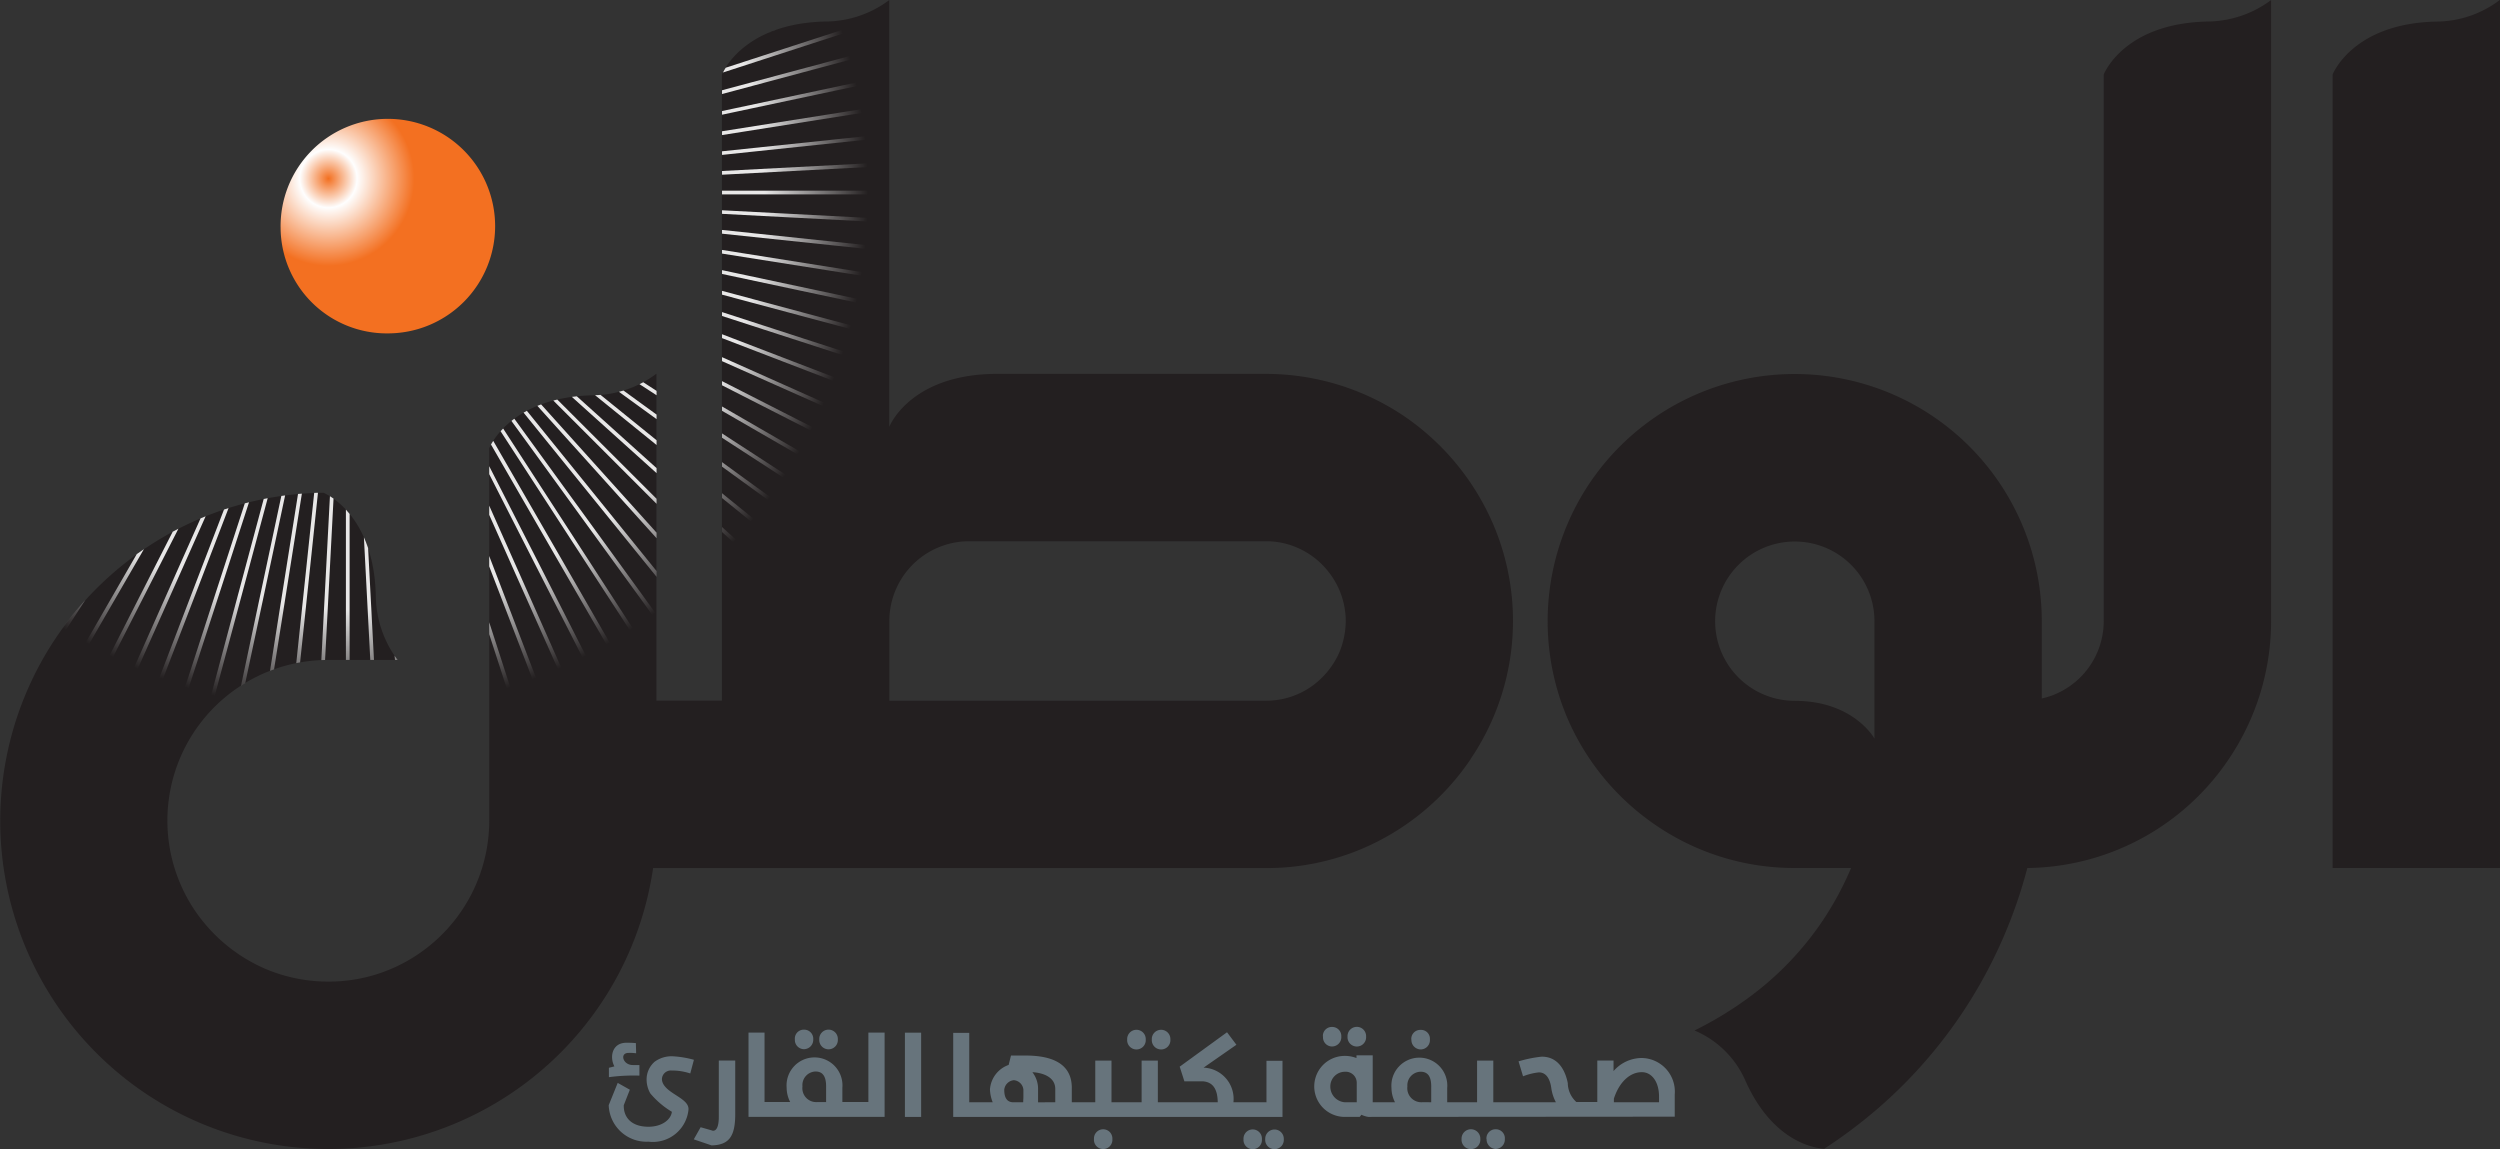 <svg viewBox="0 0 150.649 69.25" height="69.25" width="150.649" xmlns:xlink="http://www.w3.org/1999/xlink" xmlns="http://www.w3.org/2000/svg">
  <rect x="0" y="0" width="150.649" height="69.25" fill="#333333" stroke="none"/>
  <defs>
    <radialGradient gradientUnits="objectBoundingBox" gradientTransform="translate(0.008) scale(0.984 1)" r="0.677" cy="0.279" cx="0.219" id="radial-gradient">
      <stop stop-color="#f37021" offset="0"></stop>
      <stop stop-color="#fefefe" offset="0.2"></stop>
      <stop stop-color="#f37021" offset="0.6"></stop>
      <stop stop-color="#f37021" offset="1"></stop>
    </radialGradient>
    <clipPath id="clip-path">
      <path transform="translate(-49.65 -168.85)" d="M103.233,221.155H89A19.77,19.77,0,0,1,58.368,234.7a19.756,19.756,0,0,1-8.718-16.4,19.757,19.757,0,0,1,19.482-19.77c.279.12,3.077,1.441,3.163,6.283a6.475,6.475,0,0,0,1.31,3.8H69.427a9.581,9.581,0,0,0-5.409,1.654,9.8,9.8,0,0,0-3.526,4.276,9.673,9.673,0,0,0,.9,9.172,9.77,9.77,0,0,0,4.274,3.522,9.692,9.692,0,0,0,9.172-.893,9.791,9.791,0,0,0,3.526-4.277,9.6,9.6,0,0,0,.759-3.764V195.854s1.2-3.1,6.3-3.193a6.477,6.477,0,0,0,3.786-1.3v19.711h3.944V173.337s1.2-3.1,6.295-3.191a6.481,6.481,0,0,0,3.779-1.3h.012ZM79.122,186.329l0,.038v-.038Z" data-name="Path 350" id="Path_350"></path>
    </clipPath>
    <radialGradient gradientUnits="objectBoundingBox" gradientTransform="translate(0)" r="0.5" cy="0.5" cx="0.5" id="radial-gradient-2">
      <stop stop-opacity="0.898" stop-color="#fefefe" offset="0.8"></stop>
      <stop stop-opacity="0" stop-color="#fefefe" offset="1"></stop>
    </radialGradient>
  </defs>
  <g transform="translate(-49.6 -168.8)" id="logo">
    <g transform="translate(49.6 168.8)" data-name="&lt;Group&gt;" id="_Group_">
      <path fill-rule="evenodd" fill="#231f20" transform="translate(-747.834 -168.888)" d="M882.139,214.631A14.813,14.813,0,0,1,870,221.194a28.986,28.986,0,0,1-3.405,7.93,28.685,28.685,0,0,1-5.55,6.516,29.932,29.932,0,0,1-3.288,2.474c-.589-.047-3.1-.412-4.749-4.112a5.8,5.8,0,0,0-3.064-3.017,21.854,21.854,0,0,0,3.358-2.05,18.658,18.658,0,0,0,4.4-4.619,19.244,19.244,0,0,0,1.673-3.111v-.012H855.98a14.764,14.764,0,0,1-8.319-2.545,14.949,14.949,0,0,1-5.4-6.54,14.939,14.939,0,0,1,1.379-14.128,14.892,14.892,0,0,1,27.231,8.331v4.666a4.615,4.615,0,0,0,1.6-.683,4.785,4.785,0,0,0,2.133-3.983V173.378s1.19-3.1,6.292-3.193a6.5,6.5,0,0,0,3.782-1.284h.012v37.412A14.865,14.865,0,0,1,882.139,214.631Zm-21.351-8.319a4.8,4.8,0,1,0-4.808,4.808c3.559,0,4.808,2.274,4.808,2.274Z" data-name="&lt;Compound Path&gt;" id="_Compound_Path_"></path>
      <path fill="#231f20" transform="translate(-1101.938 -168.8)" d="M1248.792,170.1a6.37,6.37,0,0,0,3.782-1.3h.012v52.306H1242.5V173.289S1243.7,170.19,1248.792,170.1Z" data-name="&lt;Path&gt;" id="_Path_"></path>
      <path fill-rule="evenodd" fill="#231f20" transform="translate(-49.6 -168.888)" d="M138.222,214.631a14.948,14.948,0,0,1-6.54,5.4,14.725,14.725,0,0,1-5.8,1.167H88.956A19.781,19.781,0,0,1,58.32,234.745a19.79,19.79,0,0,1,3.37-34.619,19.6,19.6,0,0,1,7.4-1.544c.283.118,3.075,1.438,3.158,6.28a6.577,6.577,0,0,0,1.308,3.794H69.384a9.683,9.683,0,0,0-8.036,15.106,9.837,9.837,0,0,0,4.277,3.523,9.685,9.685,0,0,0,3.759.754,9.583,9.583,0,0,0,5.409-1.65,9.714,9.714,0,0,0,4.289-8.036V195.9s1.19-3.1,6.292-3.193a6.449,6.449,0,0,0,3.782-1.3v19.7H93.1v-37.73s1.2-3.1,6.292-3.193a6.44,6.44,0,0,0,3.782-1.284h.012v25.711s1.2-3.1,6.292-3.193h16.4a14.922,14.922,0,0,1,8.331,2.545,15.1,15.1,0,0,1,5.385,6.551,14.827,14.827,0,0,1-1.379,14.116Zm-8.354-10.994a4.819,4.819,0,0,0-2.121-1.756,4.651,4.651,0,0,0-1.862-.377H108a4.805,4.805,0,0,0-4.808,4.808v4.8h22.695a4.746,4.746,0,0,0,2.675-.813,4.966,4.966,0,0,0,1.756-2.121,5.094,5.094,0,0,0,.377-1.862A4.79,4.79,0,0,0,129.868,203.637ZM79.082,186.375v0Z" data-name="&lt;Compound Path&gt;" id="_Compound_Path_2"></path>
    </g>
    <g transform="translate(66.509 176.176)" data-name="&lt;Group&gt;" id="_Group_2">
      <path fill="url(#radial-gradient)" transform="translate(-193.1 -231.4)" d="M193.1,237.751a6.464,6.464,0,1,1,6.457,6.363A6.4,6.4,0,0,1,193.1,237.751Z" data-name="&lt;Path&gt;" id="_Path_2"></path>
    </g>
    <g clip-path="url(#clip-path)" transform="translate(49.606 168.806)" data-name="&lt;Clip Group&gt;" id="_Clip_Group_">
      <path fill="url(#radial-gradient-2)" transform="translate(29.083 -20.072)" d="M23.275,33.417-3.9,31.991l27.066,2.852-.024.224L-3.92,32.215l26.878,4.266-.035.212L-3.956,32.439l26.618,5.656-.047.224L-4,32.651,22.286,39.7l-.059.212L-4.062,32.875l25.888,8.4-.071.212-25.888-8.4,25.4,9.745-.071.212L-4.2,33.287,20.648,44.364l-.082.2L-4.3,33.5l24.25,12.349-.106.2L-4.4,33.688,19.163,47.3l-.106.2L-4.509,33.888,18.315,48.712,18.2,48.9-4.627,34.077l22.011,15.99-.13.177L-4.769,34.254,16.382,51.375l-.141.177L-4.9,34.43l20.22,18.205-.153.165L-5.052,34.6,14.191,53.837l-.153.153L-5.2,34.748,13,54.968l-.165.153L-5.37,34.9,11.751,56.053l-.177.13L-5.546,35.043l15.99,22.011-.177.13L-5.723,35.173,9.088,58l-.177.118L-5.912,35.29l13.6,23.567-.189.118L-6.112,35.408,6.249,59.646l-.2.106L-6.3,35.5,4.764,60.365l-.2.094L-6.513,35.6,3.244,61l-.212.082-9.745-25.4,8.4,25.876-.212.071-8.4-25.888L.11,62.027l-.212.059L-7.149,35.8l5.668,26.618-.224.047L-7.361,35.844l4.254,26.878-.224.035L-7.585,35.88l2.852,27.066-.224.024L-7.809,35.9l1.426,27.172-.224.012L-8.021,35.915V63.134h-.224V35.915L-9.671,63.087l-.224-.012L-8.469,35.9-11.32,62.969l-.224-.024L-8.693,35.88l-4.254,26.878-.224-.035,4.254-26.878-5.656,26.618-.212-.047L-9.129,35.8l-7.046,26.288-.212-.059,7.046-26.288-8.413,25.888-.212-.071,8.413-25.876-9.757,25.4L-19.521,61l9.757-25.4L-20.829,60.459l-.212-.094L-9.965,35.5l-12.361,24.25-.2-.106,12.361-24.238-13.61,23.566-.189-.118,13.6-23.567L-25.177,58.115-25.366,58l14.823-22.824-16,22.011-.177-.13,15.99-22.011L-27.852,56.182l-.177-.13L-10.9,34.9l-18.217,20.22-.165-.153,18.205-20.22L-30.315,53.99l-.153-.153L-11.226,34.6-31.446,52.8l-.153-.165L-11.367,34.43-32.518,51.551l-.141-.177,21.151-17.121-22.023,15.99-.13-.177,22.011-15.99L-34.463,48.9l-.13-.189,22.824-14.823L-35.334,47.5l-.106-.2,23.567-13.61-24.25,12.361-.106-.2L-11.98,33.5-36.843,44.564l-.082-.2,24.851-11.076-25.4,9.757-.071-.212,25.4-9.745-25.888,8.4-.071-.212,25.888-8.4L-38.5,39.909l-.059-.212,26.288-7.046-26.618,5.668-.047-.224,26.618-5.656L-39.2,36.693l-.035-.212,26.878-4.266-27.066,2.852-.024-.224,27.066-2.852-27.172,1.426-.012-.212,27.172-1.426H-39.6v-.224h27.208l-27.172-1.426.012-.224,27.172,1.426L-39.447,28.48l.024-.212,27.066,2.84-26.878-4.254.035-.224,26.878,4.254L-38.94,25.228l.047-.212,26.618,5.656-26.288-7.046.059-.212,26.288,7.046L-38.1,22.046l.071-.212,25.888,8.413-25.4-9.757.071-.212,25.4,9.757L-36.925,18.971l.082-.212L-11.98,29.835-36.23,17.474l.106-.2,24.25,12.361-23.567-13.61.106-.189,23.567,13.6L-34.592,14.623l.13-.189L-11.65,29.257l-22.011-16,.13-.177,22.023,15.99L-32.66,11.948l.141-.177L-11.367,28.9-31.6,10.687l.153-.165,20.22,18.217L-30.468,9.5l.153-.165,19.242,19.242L-29.278,8.354l.165-.153L-10.9,28.433-28.029,7.282l.177-.141,17.121,21.151L-26.721,6.268l.177-.13,16,22.023L-25.366,5.337l.189-.13,14.812,22.824-13.6-23.567.189-.106,13.61,23.567L-22.526,3.676l.2-.094L-9.965,27.82-21.041,2.957l.212-.082L-9.765,27.737l-9.757-25.4.212-.082,9.757,25.4L-17.966,1.767l.212-.059,8.413,25.876L-16.387,1.3l.212-.059,7.046,26.288L-14.784.907l.212-.047,5.656,26.618L-13.17.6l.224-.035,4.254,26.878L-11.544.377l.224-.024,2.852,27.066L-9.894.247l.224-.012,1.426,27.172V.2h.224V27.407L-6.607.235l.224.012L-7.809,27.419-4.957.353l.224.024L-7.585,27.443-3.331.565-3.107.6-7.361,27.478-1.705.86l.224.047L-7.149,27.525-.1,1.237.11,1.3-6.925,27.584l8.4-25.876.212.059-8.4,25.888L3.032,2.25l.212.082-9.757,25.4L4.564,2.875l.2.082L-6.3,27.82,6.048,3.582l.2.094L-6.112,27.926,7.5,4.359l.189.106-13.6,23.567L8.912,5.208l.177.13L-5.723,28.162,10.267,6.139l.177.13L-5.546,28.291,11.575,7.14l.177.141L-5.37,28.433,12.835,8.2,13,8.354-5.2,28.574,14.037,9.332l.153.165L-5.052,28.739l20.22-18.217.153.165L-4.9,28.9,16.241,11.771l.141.177L-4.769,29.069l22.023-15.99.13.177-22.011,16L18.2,14.434l.118.189L-4.509,29.434l23.567-13.6.106.189L-4.4,29.634l24.25-12.361.106.2L-4.3,29.835,20.565,18.759l.082.212L-4.2,30.035l25.4-9.757.071.212-25.4,9.757,25.888-8.413.071.212L-4.062,30.459l26.288-7.046.059.212L-4,30.671l26.618-5.656.047.212L-3.956,30.883,22.922,26.63l.035.224L-3.92,31.107l27.066-2.84.012.13.012.082L-3.9,31.331l27.172-1.426.012.224L-3.885,31.555H23.323v.224H-3.885L23.287,33.2Z" data-name="&lt;Path&gt;" id="_Path_3"></path>
      <path fill-rule="evenodd" fill="none" transform="translate(-49.606 -168.806)" d="M103.19,221.106H88.956a19.8,19.8,0,1,1-19.867-22.612c.283.118,3.075,1.438,3.158,6.28a6.607,6.607,0,0,0,1.308,3.794H69.384a9.683,9.683,0,0,0-8.036,15.106,9.837,9.837,0,0,0,4.277,3.523,9.685,9.685,0,0,0,3.759.754,9.583,9.583,0,0,0,5.409-1.65,9.837,9.837,0,0,0,3.523-4.277,9.706,9.706,0,0,0,.766-3.771V195.807s1.19-3.1,6.292-3.193a6.449,6.449,0,0,0,3.782-1.3v19.7H93.1v-37.73s1.2-3.1,6.292-3.193a6.4,6.4,0,0,0,3.782-1.3h.012Zm-24.109-34.82v0Z" data-name="&lt;Compound Path&gt;" id="_Compound_Path_3"></path>
    </g>
    <path fill-rule="evenodd" fill="#67747c" transform="translate(-274.619 -463.314)" d="M365.814,696.8a3.481,3.481,0,0,0-1.131-.177.537.537,0,0,0-.577.518c.012.424.46.719.848.966.412.271.766.495.754.86a2.158,2.158,0,0,1-2.416,1.944,2.277,2.277,0,0,1-2.392-2.2l.542-1.343.731.412-.365.931c-.024.707.436,1.3,1.485,1.3.813,0,1.355-.424,1.414-.9a5.124,5.124,0,0,1-1.3-1.108,1.686,1.686,0,0,1-.224-.848,1.414,1.414,0,0,1,.483-1.06,1.725,1.725,0,0,1,1.084-.33,5.949,5.949,0,0,1,1.284.212Zm-3.064.13a11.313,11.313,0,0,0-1.838.094v-.566l.33-.083c-.295-.554-.153-1.426.731-1.426.106,0,.306,0,.566.023,0,.259.012.365.012.613a2.664,2.664,0,0,0-.46-.023c-.542,0-.342.731.259.731h.4Zm5.774,2.38c-.012,1.3-.389,1.8-1.426,1.826l-1.072-.365.412-.731.66.188c.153.071.436.024.436-.813v-3.394h.99Zm.8.106v-5.079h.966v4.183h1.544a1.9,1.9,0,0,1-.212-.86,1.685,1.685,0,1,1,3.358,0v.86h1.567v-4.183h.978v5.079Zm2.793-4.678a.536.536,0,0,1,.542-.577.547.547,0,0,1,.566.577.567.567,0,0,1-.566.6A.556.556,0,0,1,372.118,694.742ZM374,698.525v-.943c0-.566-.177-.9-.636-.9a.818.818,0,0,0-.789.9.836.836,0,0,0,.884.943Zm-.412-3.782a.56.56,0,1,1,1.119,0,.561.561,0,1,1-1.119,0Zm6.139,4.678h-.978v-5.079h.978Zm1.932,0v-5.067h.966v4.183h1.414a2.3,2.3,0,0,1-.165-.778A1.689,1.689,0,0,1,385,696.286l.141-.566h.848c1.1,0,2.816.2,2.816,1.944v.872h1.414v-2.51h.978v2.51h1.815v-2.51h.978v2.51H397.6c-.012-.813-.306-1.214-.884-1.261H395.59l-.283-.884,2.852-2.074.566.754-1.98,1.379a1.883,1.883,0,0,1,1.8,2.086h1.991v-2.5h.966v3.382Zm4.218-.884c0-.118.012-.212.012-.33v-.424a.629.629,0,0,0-.577-.577.64.64,0,0,0-.577.577c0,.33.071.754.554.754Zm1.932,0v-.8c0-.8-.907-.99-1.379-1.013a1.626,1.626,0,0,1,.342,1.049v.766Zm2.333,2.215a.555.555,0,1,1,1.108,0,.556.556,0,1,1-1.108,0Zm2-6a.56.56,0,1,1,1.119,0,.561.561,0,1,1-1.119,0Zm1.485,0a.56.56,0,1,1,1.119,0,.561.561,0,1,1-1.119,0Zm5.526,6.009a.555.555,0,1,1,1.108,0,.556.556,0,1,1-1.108,0Zm1.308,0a.56.56,0,1,1,1.119,0,.561.561,0,1,1-1.119,0Zm6.21-1.343a1.423,1.423,0,0,1-.412-.13l-.106.13h-.9a1.838,1.838,0,0,1,0-3.676,1.938,1.938,0,0,1,.707.13v-.165h.978v2.828h1.343a1.894,1.894,0,0,1-.212-.86,1.685,1.685,0,1,1,3.358,0v.86h1.8v-2.51h.978v2.51h3.771a2.6,2.6,0,0,1-.283-.9c-.082-.518-.306-.9-.742-.9a3.693,3.693,0,0,0-.954.236l-.271-.9a7.521,7.521,0,0,1,1.4-.283c.943,0,1.4.754,1.567,1.591a1.563,1.563,0,0,0,.518,1.143h1.261v-2.5h.978v.636a2.262,2.262,0,0,1,1.673-.789,2.025,2.025,0,0,1,2.015,2.192v1.343Zm-2.734-4.843a.536.536,0,0,1,.542-.577.547.547,0,0,1,.566.577.561.561,0,0,1-.566.6A.549.549,0,0,1,403.944,694.577Zm2.038,3.959v-1.2a.666.666,0,0,0-.719-.636.88.88,0,0,0-.872.884.944.944,0,0,0,.872.954Zm-.554-3.959a.56.56,0,1,1,1.119,0,.561.561,0,1,1-1.119,0Zm5.043,3.959v-.954c0-.554-.177-.884-.636-.884a.816.816,0,0,0-.8.884.845.845,0,0,0,.884.954Zm-1.2-3.782a.541.541,0,0,1,.566-.577.532.532,0,0,1,.554.577.558.558,0,0,1-.554.6A.567.567,0,0,1,409.27,694.754Zm3.028,6a.566.566,0,1,1,1.131,0,.567.567,0,1,1-1.131,0Zm1.5,0a.548.548,0,0,1,.554-.589.542.542,0,0,1,.554.589.571.571,0,0,1-.554.6A.579.579,0,0,1,413.8,700.752Zm10.4-2.215v-.342c0-.907-.448-1.473-1.037-1.473-.742,0-1.379.636-1.685,1.6v.212Z" data-name="&lt;Compound Path&gt;" id="_Compound_Path_4"></path>
  </g>
</svg>
